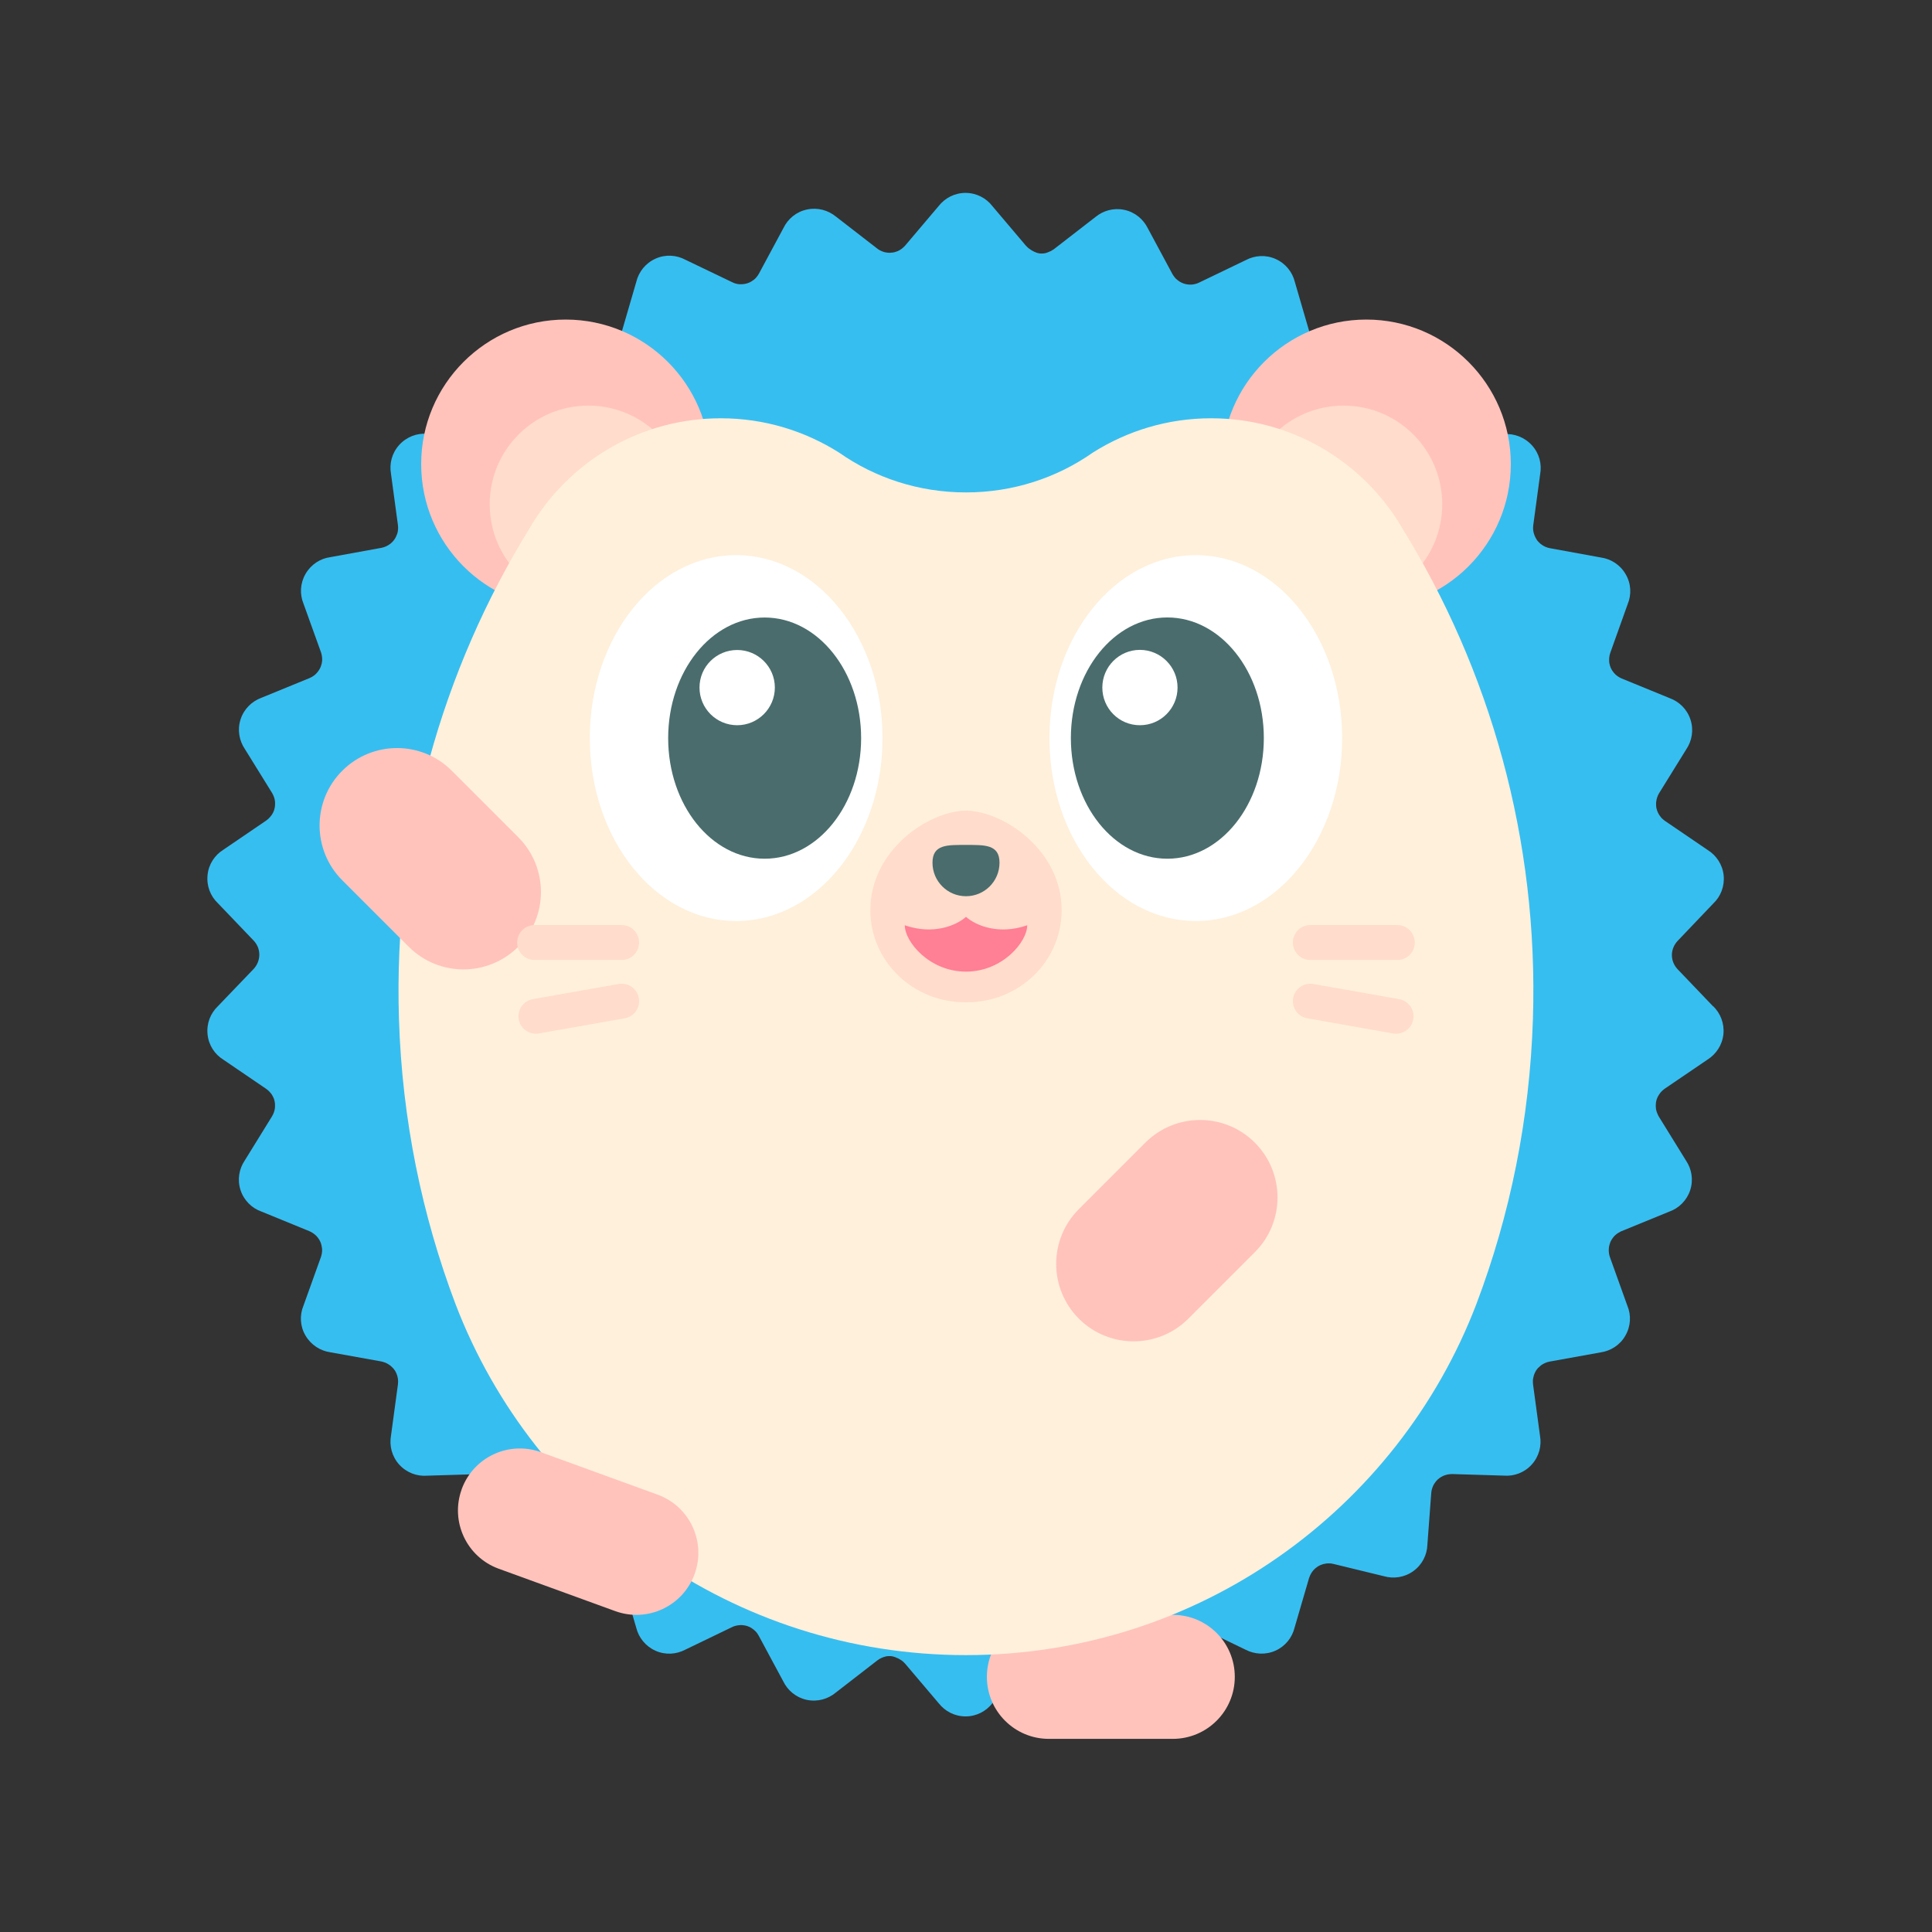 <?xml version="1.0" encoding="UTF-8"?>
<svg id="_レイヤー_1" data-name="レイヤー_1" xmlns="http://www.w3.org/2000/svg" version="1.1" viewBox="0 0 32 32">
  <rect x="0" y="0" width="32" height="32" fill="#333333" stroke="none"/>
  <!-- Generator: Adobe Illustrator 29.5.1, SVG Export Plug-In . SVG Version: 2.1.0 Build 141)  -->
  <defs>
    <style>
      .st0 {
        fill: none;
      }

      .st1 {
        fill: #ffdccb;
      }

      .st2 {
        fill: #ffc3bc;
      }

      .st3 {
        fill: #fff;
      }

      .st4 {
        fill: #37bef0;
      }

      .st5 {
        fill: #ff7f94;
      }

      .st6 {
        fill: #fff0db;
      }

      .st7 {
        fill: #4a6c6d;
      }
    </style>
  </defs>
  <g>
    <path class="st4" d="M28.378,16.672l-.592-.619c-.054-.058-.09-.134-.094-.218v-.034c.005-.082.04-.158.094-.216l.592-.621c.122-.115.189-.285.171-.466-.019-.179-.122-.331-.264-.419l-.709-.483c-.019-.014-.038-.029-.054-.046-.002-.002-.003-.005-.006-.006-.003-.003-.005-.006-.008-.011-.035-.04-.059-.09-.072-.146-.005-.021-.006-.043-.006-.066v-.024c0-.008.002-.016.003-.024.006-.048.022-.093.046-.134l.451-.728c.094-.139.126-.32.07-.491-.056-.173-.187-.299-.346-.357l-.794-.325c-.048-.021-.093-.051-.128-.093-.005-.006-.01-.013-.014-.019-.003-.003-.006-.006-.008-.011-.002,0-.002-.002-.003-.003-.002-.003-.005-.006-.006-.011-.002-.002-.003-.003-.005-.006-.002-.003-.005-.008-.006-.013-.003-.006-.006-.013-.01-.018-.011-.026-.019-.053-.024-.08-.002-.008-.002-.014-.003-.024v-.008c-.003-.048.003-.096.019-.141l.288-.806c.064-.155.058-.338-.034-.494-.09-.157-.245-.254-.411-.277l-.843-.154c-.056-.01-.107-.034-.152-.069-.002-.002-.003-.003-.006-.005-.014-.013-.029-.027-.043-.043-.003-.005-.008-.011-.013-.016-.002-.003-.003-.005-.005-.008-.014-.022-.027-.046-.037-.072-.002-.005-.003-.01-.005-.016-.006-.014-.01-.032-.013-.048,0-.003-.002-.008-.002-.011s0-.008-.002-.011v-.016s-.002-.01-.002-.014c0-.016.002-.032.003-.048l.115-.85c.03-.166-.014-.342-.136-.477-.122-.134-.293-.197-.459-.186l-.857.026c-.016,0-.032,0-.046-.002h-.003s-.008-.002-.013-.002c0,0-.002,0-.003-.002-.003,0-.008,0-.011-.002-.005-.002-.008-.002-.013-.003-.006-.002-.013-.003-.018-.005-.002,0-.003,0-.005-.002-.006-.002-.013-.003-.018-.005-.014-.006-.027-.011-.04-.018-.002-.002-.005-.003-.006-.005-.019-.01-.037-.022-.053-.035-.002-.002-.003-.003-.005-.005t-.003-.003c-.018-.014-.032-.03-.045-.048,0-.003-.003-.005-.003-.006-.008-.011-.014-.021-.021-.032,0-.002-.002-.003-.003-.006-.002-.002-.002-.005-.003-.006-.002-.003-.003-.006-.003-.008-.003-.005-.005-.01-.006-.014-.014-.034-.022-.069-.026-.104l-.064-.854c-.005-.168-.085-.333-.232-.438-.147-.107-.326-.133-.488-.086l-.834.203c-.026.006-.053.01-.078.01h-.032s-.011-.002-.018-.003c-.003,0-.006,0-.01-.002-.018-.003-.034-.006-.05-.011-.002-.002-.003-.002-.005-.002-.019-.008-.038-.016-.058-.027-.018-.01-.034-.021-.048-.034-.006-.005-.011-.01-.018-.016-.005-.005-.011-.011-.016-.018-.003-.002-.005-.005-.008-.008-.011-.014-.022-.029-.032-.045-.002-.005-.003-.008-.006-.011-.011-.021-.019-.043-.027-.066l-.24-.824c-.04-.163-.152-.307-.318-.381-.165-.074-.347-.061-.496.019l-.771.371c-.038.019-.082.03-.123.034-.043.002-.086-.003-.128-.016-.027-.008-.051-.021-.075-.035-.002-.002-.005-.003-.006-.005-.008-.005-.016-.01-.022-.016-.003-.002-.006-.005-.008-.006-.01-.008-.018-.014-.026-.022-.002-.003-.005-.006-.008-.01-.002-.002-.003-.003-.005-.005-.016-.019-.03-.04-.043-.062l-.406-.755c-.074-.15-.213-.269-.39-.306-.176-.038-.352.013-.48.12l-.678.525c-.006.005-.013.01-.019.014-.005.002-.008.005-.013.006t-.002.002s-.002.002-.003.002t-.003.003h-.003s-.003.002-.003.003t-.003.002s-.003.002-.005.002c0,.002-.002.002-.002.002-.002,0-.003.002-.005.003h-.002s-.005.002-.006.003h-.002s-.003.002-.005.003h-.003s-.003.002-.005.002c0,.002-.002.002-.002.002-.002,0-.005.002-.006.002l-.002.002s-.003,0-.005.002h-.002s-.005.002-.006.002l-.002.002s-.005.002-.006.002h-.003s-.003.002-.005.002l-.002.002s-.003,0-.006.002h-.002s-.003,0-.005.002h-.003s-.003,0-.005.002h-.003s-.003,0-.005.002h-.008s-.003.002-.003.002h-.01s-.002,0-.003.002h-.029s-.003.002-.005.002c-.002,0-.003,0-.005-.002h-.029s-.002-.002-.003-.002h-.005s-.002,0-.003-.002h-.008s-.003-.002-.005-.002h-.005s-.002-.002-.003-.002h-.005s-.002-.002-.003-.002c-.002,0-.003,0-.005-.002h-.003s-.003-.002-.005-.002c0,0-.002,0-.003-.002h-.005s-.002-.002-.003-.002-.003-.002-.003-.002c-.002,0-.003,0-.005-.002t-.003-.002h-.003s-.003-.002-.005-.002c-.002-.002-.003-.002-.003-.002-.002,0-.003-.002-.005-.002-.002,0-.002-.002-.003-.002-.002,0-.003-.002-.005-.002l-.002-.002s-.003-.002-.005-.002-.002-.002-.003-.002c-.002-.002-.003-.002-.005-.003h-.002s-.003-.002-.005-.003t-.003-.002s-.003-.002-.005-.002c0-.002-.002-.002-.002-.002-.002-.002-.003-.002-.005-.003t-.003-.002s-.002-.002-.003-.002t-.003-.002s-.003-.002-.005-.003l-.002-.002s-.003-.002-.005-.003c0,0-.002,0-.002-.002-.002,0-.003-.002-.005-.003t-.002-.002s-.003-.002-.005-.003c0,0-.002,0-.002-.002-.002,0-.003-.002-.005-.003t-.002-.002s-.003-.002-.005-.003l-.002-.002s-.002-.002-.003-.003c0,0-.002-.002-.003-.002,0-.002-.002-.002-.002-.003-.002,0-.003-.002-.003-.002t-.003-.003s-.002-.002-.003-.003c0,0-.002,0-.002-.002-.006-.006-.013-.014-.021-.021l-.554-.654c-.102-.133-.264-.219-.445-.219-.182,0-.342.086-.446.219l-.554.654c-.034.038-.074.069-.12.09-.005.002-.01.005-.016.006-.005.002-.011.005-.018.006-.003.002-.006.002-.01.003-.002,0-.003.002-.005.002-.003,0-.008.002-.011.003-.005,0-.01.002-.014.003-.005,0-.011.002-.018.003h-.011c-.011.002-.022.003-.034.003-.019,0-.038-.002-.056-.005-.006-.002-.011-.003-.016-.003-.005-.002-.01-.003-.014-.003-.005-.002-.008-.003-.011-.003-.01-.003-.018-.006-.026-.01-.03-.011-.059-.027-.085-.048l-.678-.525c-.13-.107-.304-.158-.482-.12-.178.037-.317.155-.39.306l-.406.755c-.011.022-.027.043-.043.062-.002.002-.003.003-.005.005-.003.003-.005.006-.008.01-.008.008-.016.014-.024.022-.003.002-.006.005-.008.006-.008.006-.016.011-.024.016-.002.002-.005.003-.006.005-.022.014-.048.027-.074.035-.043.013-.086.018-.13.016-.042-.003-.083-.014-.122-.034l-.773-.371c-.149-.08-.331-.093-.496-.019-.165.074-.278.218-.318.381l-.24.824c-.013.043-.035.085-.066.122-.003.003-.005.006-.008.008-.005.006-.011.013-.016.018-.006.006-.011.011-.018.016-.014.013-.03.024-.048.034-.035.021-.074.034-.112.04-.003.002-.006.002-.01.002-.006.002-.013.002-.018.003h-.032c-.026,0-.053-.003-.078-.01l-.832-.203c-.162-.046-.342-.021-.49.086-.146.106-.226.27-.232.438l-.064.854c-.002.027-.008.054-.016.082-.002.002-.002.005-.003.006-.002.008-.005.016-.008.024-.002.002-.003.005-.003.006-.002.002-.003.005-.005.008,0,.002-.002.005-.003.006-.002.003-.002.005-.003.006-.018.032-.04.061-.067.086h-.002s-.002.002-.002.003c-.003.002-.005.003-.006.005-.016.013-.034.026-.053.035-.002.002-.003.003-.006.005-.013.006-.026.011-.04.018-.005.002-.011.003-.016.005-.003.002-.005.002-.006.002-.006.002-.011.003-.018.005-.003.002-.008.002-.013.003-.003,0-.006.002-.01.002-.002,0-.003.002-.006.002-.003,0-.008.002-.011.002h-.002c-.016.002-.032.002-.048.002l-.856-.026c-.168-.011-.339.051-.461.186s-.165.31-.136.477l.115.85c.006.046.003.094-.01.139-.002.002-.002.003-.002.005-.002.005-.003.008-.005.013-.005.013-.01.026-.016.038-.003.006-.006.013-.01.019-.006.01-.013.021-.019.03-.005.005-.008.011-.013.016-.013.016-.027.03-.043.043-.002.002-.005.003-.006.005-.045.035-.096.059-.15.069l-.845.154c-.166.022-.32.12-.411.277-.091.157-.098.339-.034.494l.29.806c.013.038.019.078.019.117v.018s-.002.01-.002.014c-.002.01-.002.016-.003.024,0,.003-.002.006-.002.01-.003.013-.006.024-.01.035s-.008.022-.013.035c-.018.037-.04.07-.069.099-.006.006-.013.011-.019.018-.003.003-.008.008-.013.011-.024.019-.051.034-.08.046l-.794.325c-.158.058-.29.184-.346.357-.056.171-.024.352.07.491l.451.728c.024.042.042.086.048.134,0,.008.002.016.002.024v.024c0,.022-.002.045-.006.066-.011.056-.037.106-.072.146-.019.024-.043.046-.069.064l-.709.483c-.142.088-.245.24-.262.419-.019.181.048.35.17.466l.594.621c.056.059.091.138.093.224v.018c-.003.086-.037.165-.093.226l-.594.619c-.122.117-.189.285-.17.466.018.181.12.331.262.419l.709.483c.037.026.067.058.093.094.008.013.014.026.021.038.003.005.005.01.006.014.005.008.008.018.011.027.002.005.003.008.003.011.003.008.005.016.006.024.005.022.006.043.006.066v.024c0,.008-.002.016-.002.024-.006.048-.024.093-.048.134l-.451.73c-.094.139-.126.318-.07.491.056.171.187.299.346.355l.794.325c.046.019.088.05.123.086.003.005.006.008.01.013.002.002.003.005.006.006.005.008.011.016.016.024.002.002.003.005.005.006.008.013.014.026.021.038v.002c.003.008.006.016.01.024.002.003.002.006.003.01.006.019.011.04.013.061l.002.008c0,.008.002.016.002.024.002.043-.006.085-.019.125l-.29.808c-.064.155-.058.338.034.494s.245.253.411.277l.845.152c.006.002.013.003.019.005.003,0,.005.002.008.002.005.002.01.003.016.005.005.002.008.003.013.005.003.002.006.002.01.003.008.003.016.008.024.011.037.019.072.045.101.077.003.003.006.006.01.01.003.006.008.011.013.018.003.005.006.008.01.013t.002.003s.005.008.008.013c.002.005.005.008.006.013.002.005.003.008.006.011,0,.003.002.005.002.006.002.003.003.006.005.01.002.003.003.006.003.01.003.006.005.011.006.016.005.019.01.037.013.056.002.016.003.03.003.045v.002c0,.016-.002.032-.003.046l-.115.85c-.029.166.014.342.136.478.122.134.293.197.461.184l.856-.026h.024c.006,0,.011.002.016.002h.002s.008.002.013.002c.011.002.022.003.035.006.006.002.013.003.019.005.043.013.083.035.12.066.002.002.003.003.006.005l.002.002s.008.008.013.011c.002.003.003.005.006.006.005.006.01.011.014.018.005.005.01.011.013.018.005.005.008.011.011.016.003.005.006.01.01.014.003.008.008.016.013.024,0,.003.002.005.003.008.014.035.024.072.027.11l.064.856c.006.168.086.331.232.438.147.106.328.131.49.085l.832-.203c.026-.006.053-.01.078-.01.024,0,.048.002.072.008.003,0,.005,0,.008.002.032.006.062.019.091.035.013.008.024.016.037.024.003.003.006.005.01.008.005.003.008.008.013.011.005.005.008.008.011.011.003.003.005.005.006.006.003.005.006.008.011.013.002.002.003.003.005.005.003.005.006.01.011.016.002.002.003.005.006.008.005.006.008.014.013.021.003.005.005.011.008.016.01.019.018.038.024.059l.24.822c.04.163.154.307.318.381.165.074.347.061.496-.018l.773-.373c.035-.018.075-.027.115-.032h.014s.005-.002.008-.002c.038,0,.075.005.114.016.005.002.01.003.014.006.002,0,.003,0,.005.002.008.003.018.006.026.011.013.006.024.013.035.021.006.005.013.01.019.014.008.005.013.01.019.016.003.002.006.005.008.006.005.005.008.008.011.011.022.022.04.048.054.074l.406.755c.074.152.213.269.39.307.178.037.352-.013.482-.122l.678-.525s.011-.01.018-.013h.002s.002-.003.003-.003c.002,0,.002-.002.003-.002t.003-.003s.002,0,.003-.002c.002,0,.002-.002.003-.002.002,0,.003-.002.003-.002t.003-.002s.003-.002.005-.003c.002-.002.005-.002.006-.003h.002s.003-.003.006-.003l.002-.002s.003-.002.005-.002l.002-.002s.003-.002.006-.002c.002-.002.005-.003.006-.003t.002-.002s.005,0,.006-.002h.002s.005-.002.006-.003h.002s.003-.002.005-.002.003-.002.003-.002c.002,0,.003,0,.005-.002h.003s.003-.002.005-.002h.003s.003-.002.005-.002c0,0,.002,0,.002-.002h.006s.002-.002.003-.002h.005l.002-.002h.006s.002,0,.003-.002h.008s.003-.002.005-.002h.011s.003-.002.005-.002h.05s.002.002.003.002h.013s.003.002.003.002h.005s.003.002.005.002h.003s.003,0,.005.002h.003s.003.002.005.002h.003s.003.002.005.002t.003.002h.005s.002.002.003.002c.002,0,.003,0,.005.002h.003s.003.002.005.002c0,0,.002.002.003.002.002,0,.003.002.005.002,0,0,.002,0,.003.002.002,0,.003,0,.003.002h.003s.005.002.006.003h.002s.003.002.005.003h.003s.003.002.005.003h.002s.003.003.005.003t.003.002s.003.002.005.002c0,.002.002.002.002.002.002.002.003.002.005.003h.002s.005.003.006.003c0,.002.002.002.002.002.002.002.003.002.005.003,0,0,.002,0,.002.002.002,0,.003.002.005.003h.002s.003.002.005.003l.002.002s.003.002.005.003c.002,0,.002.002.002.002.002.002.003.002.005.003.002,0,.002.002.002.002.002.002.003.003.005.003l.002.002s.003.002.005.003l.002.002s.003.002.003.003c.002,0,.002.002.003.002.002.002.002.003.003.003,0,.002.002.002.003.003l.002.002c.008.008.018.018.026.027l.554.653c.104.133.264.219.446.219.181,0,.341-.086.445-.219l.554-.653c.006-.006.011-.013.016-.018h.002s.006-.008.01-.011c.003-.002.005-.005.008-.006.006-.006.014-.013.021-.018.005-.003.008-.005.011-.008.003-.002.006-.003.01-.005.002-.002.003-.003.005-.003.005-.003.01-.006.014-.01.002-.002.005-.002.006-.003.002-.002.005-.002.006-.003.003-.002.008-.003.013-.006.002,0,.005-.002.006-.003.003-.002.006-.002.011-.003.002-.002.005-.003.008-.003.005-.002.011-.003.016-.006.002,0,.005,0,.006-.002.003,0,.006-.002.01-.002.005-.002.01-.003.014-.003.003-.002.006-.002.01-.002.006-.002.013-.003.019-.003.008-.002.016-.002.024-.002h.002c.022,0,.043.002.066.005.002,0,.005,0,.008.002.005,0,.01.002.014.003.003,0,.008.002.011.002.003.002.006.003.01.003.005.002.01.003.013.005.003.002.006.002.01.003.011.005.022.01.032.014.003.002.006.003.008.005.003.002.005.002.008.003.013.008.026.016.038.026l.678.525c.128.109.304.158.48.122.178-.038.317-.155.39-.307l.406-.755c.016-.027.034-.053.056-.075.038-.038.085-.069.138-.086.005-.002.01-.003.014-.003t.002-.002c.029-.008.059-.011.088-.011.051,0,.101.013.147.034l.771.373c.149.078.331.091.496.018.166-.074.278-.218.318-.381l.24-.822c.01-.032.024-.061.042-.09.014-.021.03-.042.048-.059h.002s.006-.008.01-.011c.008-.006.016-.013.024-.018.002-.002.003-.003.006-.005.008-.006.016-.011.024-.016.022-.013.045-.022.069-.029.002-.002.005-.002.006-.003.014-.003.027-.006.042-.008.005-.002.008-.002.013-.003h.01s.01-.002.016-.002h.016c.026,0,.053.003.078.01l.834.203c.162.046.341.021.488-.085.147-.107.227-.27.232-.438l.064-.856c.003-.043.016-.086.035-.126.002-.003.003-.006.005-.01.005-.006.008-.014.013-.021.003-.006.008-.013.013-.018,0-.002.002-.003.002-.003.003-.005.005-.008.008-.011.008-.008.014-.018.024-.026.003-.003.006-.008.011-.011.002,0,.002-.002.003-.002.006-.006.013-.011.019-.016.01-.008.019-.014.029-.019.003-.002.006-.005.01-.006.002-.002.005-.002.006-.003.006-.003.013-.006.018-.01.003,0,.006-.002.008-.003.003,0,.005-.002.006-.002.003-.002.006-.003.01-.005.005-.002.008-.003.013-.003.008-.003.018-.006.026-.008.005-.002.008-.002.013-.003.011-.002.024-.003.037-.005h.008c.011-.002.021-.002.032-.002l.857.026c.166.013.338-.05.459-.184.122-.136.166-.312.136-.478l-.115-.85c-.003-.026-.003-.051-.002-.078.002-.003.002-.006.002-.01,0-.005.002-.008.002-.013.002-.003.002-.008.003-.011.002-.01.003-.018.006-.027,0-.003.002-.006.003-.01,0-.003.002-.005.002-.008.002-.005.003-.01.006-.014,0-.003.002-.005.003-.008.002-.003.003-.008.005-.011.008-.019.019-.037.03-.053.005-.006.01-.011.013-.016.005-.006.01-.011.013-.016h.002c.008-.008.016-.016.024-.022.008-.008.016-.014.024-.021.042-.029.09-.05.139-.059l.843-.152c.166-.024.322-.12.411-.277.091-.157.098-.339.034-.494l-.29-.808c-.013-.037-.019-.077-.019-.117,0-.011.002-.021.002-.032.002-.008.002-.016.003-.024.002-.005.002-.01.003-.014.002-.01.005-.019.008-.029.002-.006.003-.013.006-.018.002-.006.005-.013.006-.018.018-.038.042-.072.069-.101.027-.026.058-.048.091-.064.006-.005.014-.008.021-.011l.794-.325c.158-.056.29-.184.346-.355.056-.173.024-.352-.07-.491l-.451-.73c-.005-.01-.01-.019-.014-.027-.005-.011-.01-.022-.014-.034-.003-.006-.005-.014-.008-.022,0-.003-.002-.006-.002-.01,0-.002-.002-.003-.002-.005-.002-.003-.002-.008-.003-.011v-.003s-.002-.008-.003-.013v-.01c-.002-.008-.003-.016-.003-.024v-.024c0-.022.002-.043.006-.066.011-.053.035-.099.067-.139.002-.005.005-.008.008-.011,0,0,.002,0,.002-.002.003-.003.006-.006.01-.01v-.002c.016-.016.035-.032.054-.046l.709-.482c.142-.09.245-.24.264-.421.018-.181-.05-.349-.171-.466"/>
    <path class="st2" d="M17.372,26.747h2.053c.568,0,1.027.459,1.027,1.026v.002c0,.566-.459,1.026-1.027,1.026h-2.053c-.566,0-1.026-.459-1.026-1.026v-.002c0-.566.459-1.026,1.026-1.026"/>
    <path class="st2" d="M20.236,7.687c0,1.322,1.072,2.395,2.395,2.395s2.393-1.074,2.393-2.395-1.072-2.394-2.393-2.394-2.395,1.072-2.395,2.394"/>
    <path class="st1" d="M20.62,8.352c0,.902.731,1.634,1.634,1.634s1.634-.731,1.634-1.634-.731-1.634-1.634-1.634-1.634.731-1.634,1.634"/>
    <path class="st2" d="M11.764,7.687c0,1.322-1.072,2.395-2.395,2.395s-2.393-1.074-2.393-2.395,1.072-2.394,2.393-2.394,2.395,1.072,2.395,2.394"/>
    <path class="st1" d="M11.379,8.352c0,.902-.731,1.634-1.634,1.634s-1.634-.731-1.634-1.634.731-1.634,1.634-1.634,1.634.731,1.634,1.634"/>
    <path class="st6" d="M16,27.414c-3.858,0-7.152-2.413-8.454-5.811-.558-1.474-.886-3.062-.938-4.725-.094-2.981.712-5.781,2.171-8.141.016-.029.07-.115.07-.115.651-1.019,1.79-1.694,3.089-1.694.722,0,1.394.21,1.962.57.594.416,1.318.658,2.099.658s1.506-.242,2.099-.658c.568-.36,1.24-.57,1.962-.57,1.299,0,2.438.675,3.089,1.694,0,0,.054.086.07.115,1.459,2.36,2.266,5.16,2.171,8.141-.053,1.662-.379,3.251-.938,4.725-1.302,3.398-4.597,5.811-8.454,5.811Z"/>
    <path class="st3" d="M22.23,12.225c0,1.674-1.085,3.03-2.424,3.03s-2.424-1.357-2.424-3.03,1.085-3.03,2.424-3.03,2.424,1.357,2.424,3.03"/>
    <path class="st7" d="M20.933,12.225c0,1.104-.715,1.998-1.598,1.998s-1.598-.894-1.598-1.998.715-1.998,1.598-1.998,1.598.894,1.598,1.998"/>
    <path class="st3" d="M19.504,11.388c0,.344-.278.624-.624.624s-.622-.28-.622-.624.278-.624.622-.624.624.28.624.624"/>
    <path class="st3" d="M14.617,12.225c0,1.674-1.085,3.03-2.424,3.03s-2.424-1.357-2.424-3.03,1.085-3.03,2.424-3.03,2.424,1.357,2.424,3.03"/>
    <path class="st7" d="M12.665,10.228c-.883,0-1.598.894-1.598,1.998s.715,1.997,1.598,1.997,1.598-.894,1.598-1.997-.715-1.998-1.598-1.998M12.21,12.012c-.344,0-.624-.278-.624-.624s.28-.622.624-.622.624.278.624.622-.28.624-.624.624"/>
    <path class="st1" d="M16,16.601c-.877.005-1.579-.674-1.584-1.518-.006-.997.962-1.651,1.584-1.656.622.005,1.59.659,1.584,1.656-.005.845-.707,1.523-1.584,1.518"/>
    <path class="st7" d="M16,14.844c-.307,0-.555-.248-.555-.555,0-.306.248-.294.555-.294s.555-.011.555.294c0,.307-.248.555-.555.555"/>
    <path class="st5" d="M16,15.186c.17.15.552.301,1.014.139,0,.274-.408.768-1.014.768s-1.014-.494-1.014-.768c.462.162.845.011,1.014-.139"/>
    <path class="st2" d="M17.869,20.027l1.101-1.101c.501-.501,1.314-.501,1.814,0,.501.501.501,1.314,0,1.814l-1.101,1.101c-.501.501-1.314.501-1.814,0s-.501-1.314,0-1.814"/>
    <path class="st2" d="M7.483,12.766l1.101,1.101c.501.501.501,1.314,0,1.814s-1.314.501-1.814,0l-1.101-1.101c-.501-.501-.501-1.314,0-1.814.501-.501,1.314-.501,1.814,0"/>
    <path class="st2" d="M8.962,24.054l1.93.702c.533.194.806.782.613,1.315-.194.533-.782.808-1.315.614l-1.93-.702c-.533-.194-.806-.784-.613-1.315v-.002c.194-.533.782-.806,1.315-.613"/>
    <path class="st1" d="M8.854,15.9h1.443c.158,0,.288-.13.288-.288,0-.16-.13-.29-.288-.29h-1.443c-.16,0-.288.13-.288.29,0,.158.128.288.288.288"/>
    <path class="st1" d="M8.926,17.117l1.421-.251c.157-.027.262-.176.234-.333-.027-.158-.176-.262-.334-.235l-1.421.251c-.157.027-.261.178-.234.334.027.157.178.261.334.234"/>
    <path class="st1" d="M23.145,15.9h-1.443c-.158,0-.288-.13-.288-.288,0-.16.13-.29.288-.29h1.443c.16,0,.288.13.288.29,0,.158-.128.288-.288.288"/>
    <path class="st1" d="M23.074,17.117l-1.421-.251c-.157-.027-.262-.176-.234-.333.027-.158.176-.262.334-.235l1.421.251c.157.027.261.178.234.334-.027.157-.178.261-.334.234"/>
  </g>
  <rect class="st0" width="32" height="32"/>
</svg>